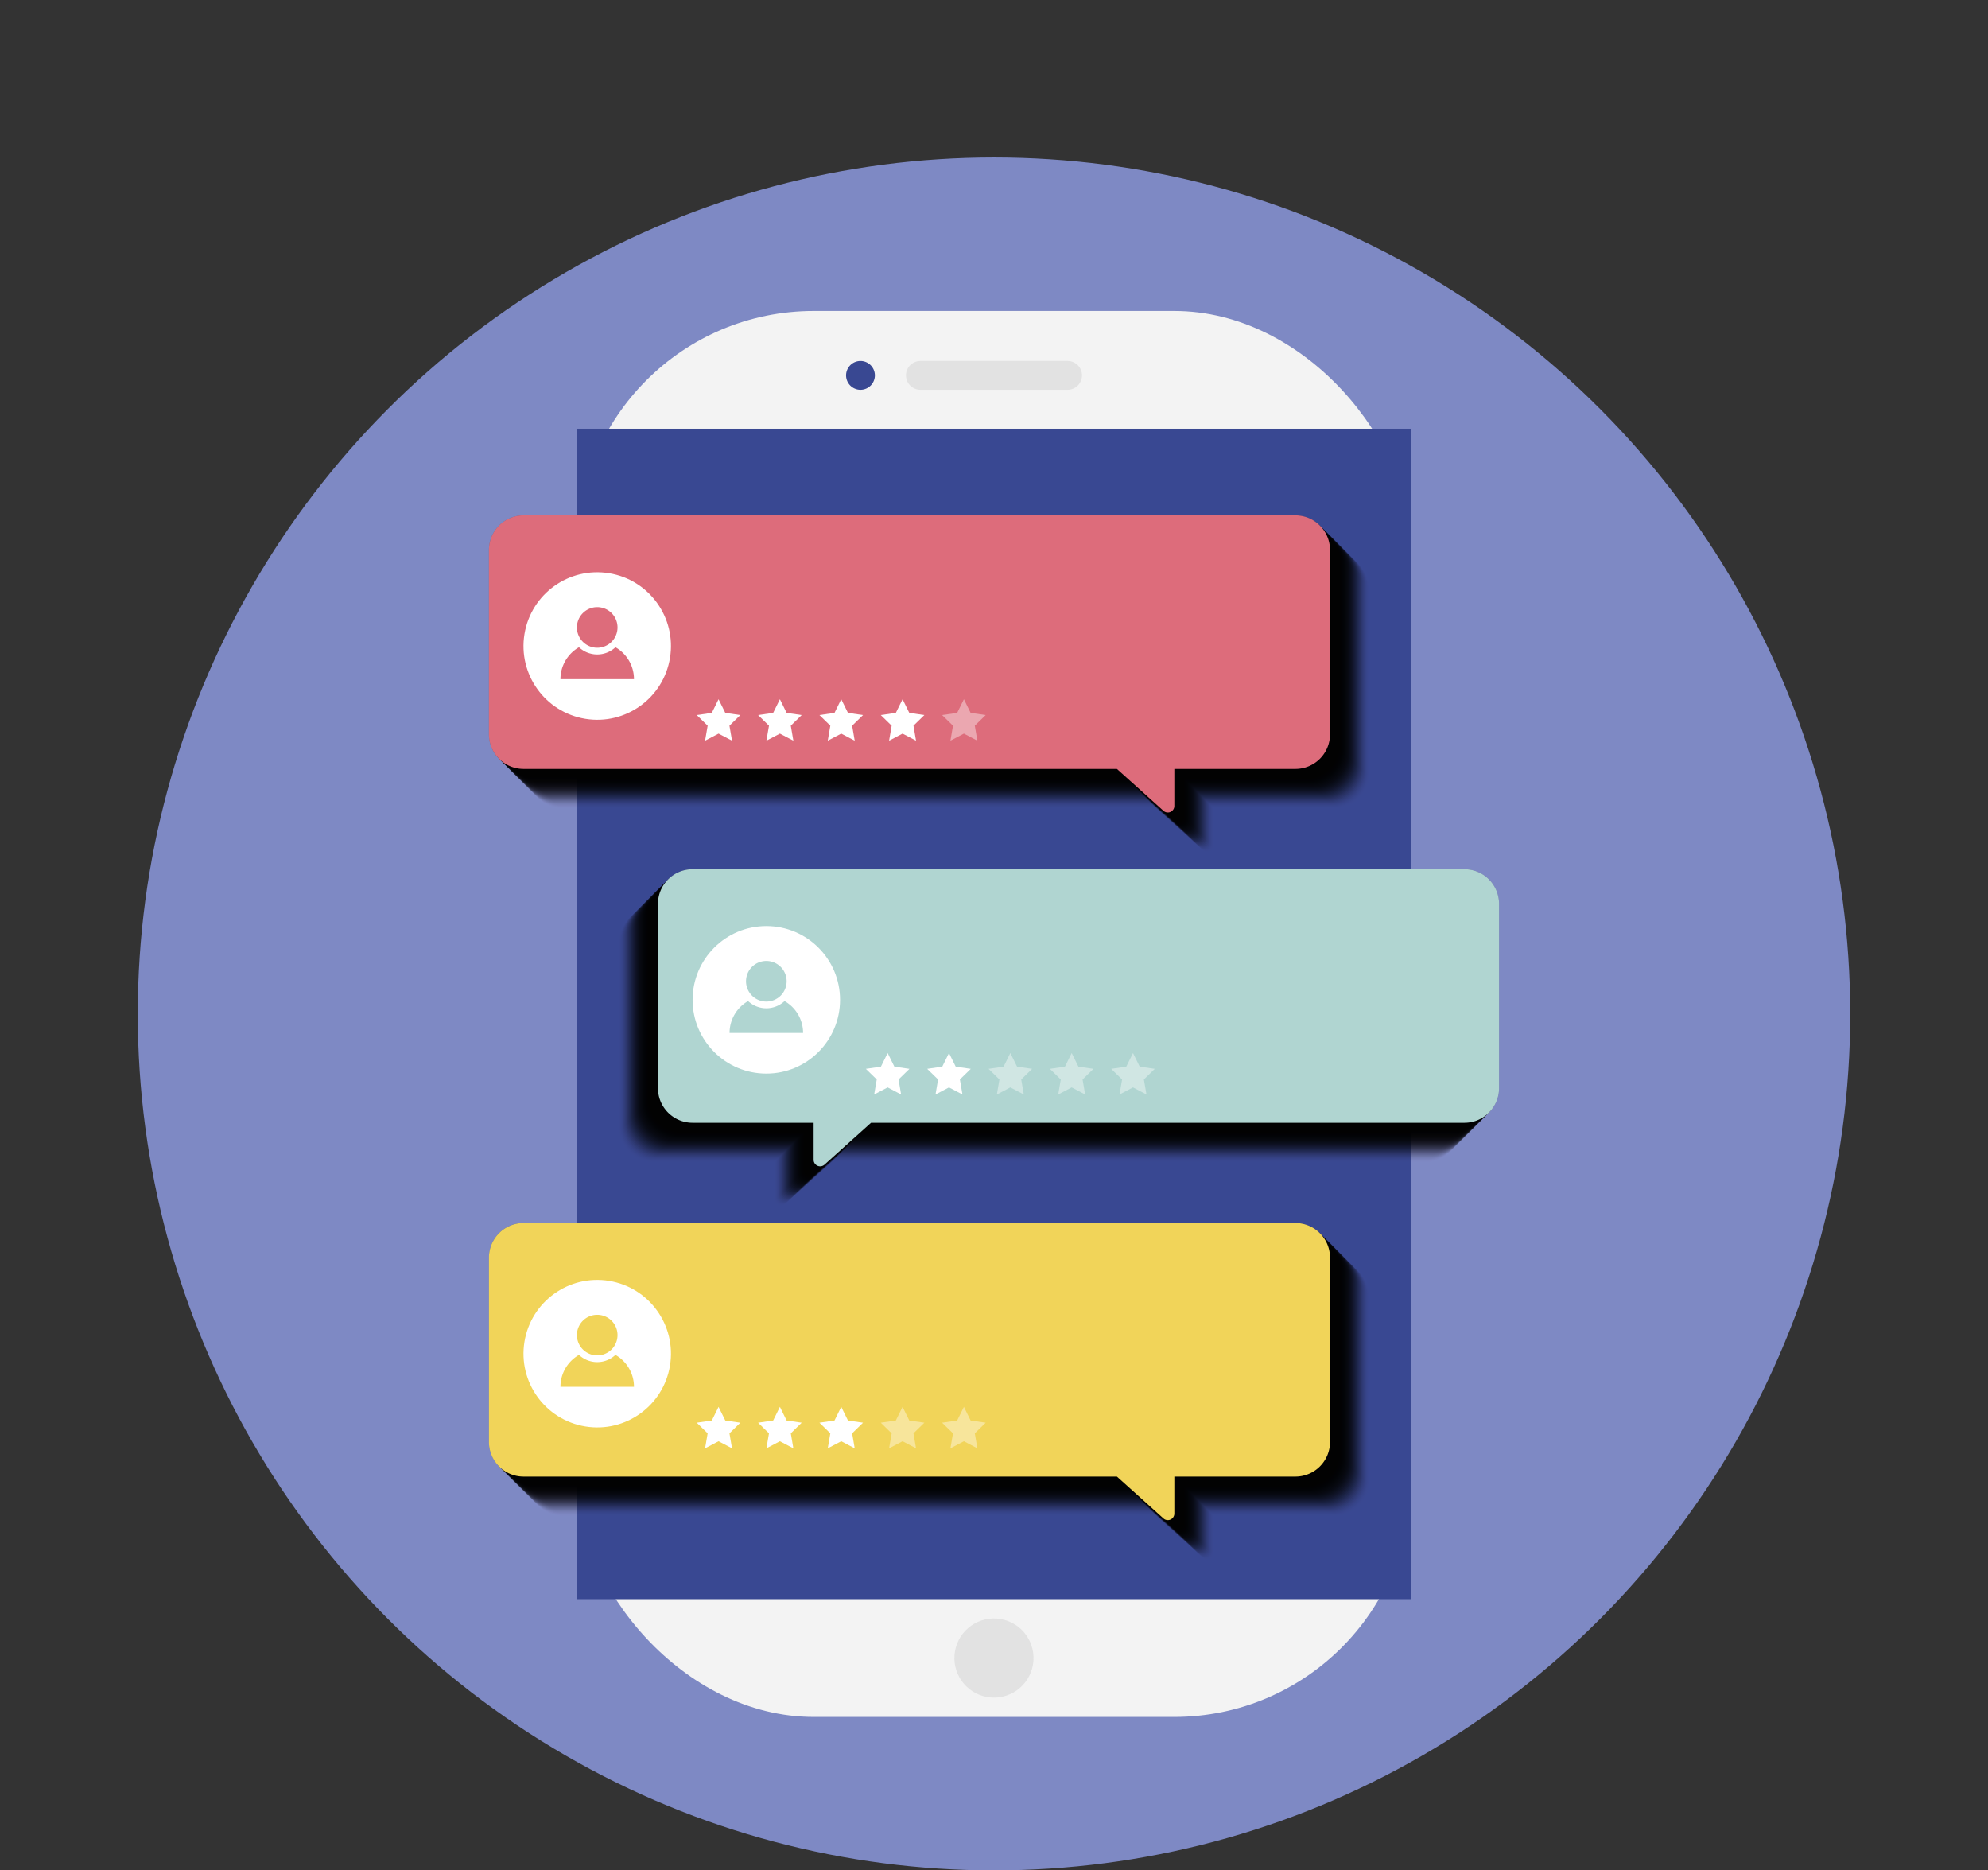 <svg xmlns="http://www.w3.org/2000/svg" xmlns:xlink="http://www.w3.org/1999/xlink" width="202" height="190" viewBox="0 0 202 190">
  <rect x="0" y="0" width="202" height="190" fill="#333333" stroke="none"/>
  <defs>
    <clipPath id="clip-path">
      <rect id="사각형_651" data-name="사각형 651" width="202" height="190" transform="translate(613 2152)" fill="none" stroke="#707070" stroke-width="1"/>
    </clipPath>
  </defs>
  <g id="마스크_그룹_30" data-name="마스크 그룹 30" transform="translate(-613 -2152)" clip-path="url(#clip-path)">
    <g id="그룹_614" data-name="그룹 614" transform="translate(14 98)">
      <circle id="타원_1" data-name="타원 1" cx="87" cy="87" r="87" transform="translate(613 2070)" fill="#7e89c4"/>
      <g id="그룹_223" data-name="그룹 223" transform="translate(81.249 1967.673)">
        <g id="그룹_201" data-name="그룹 201" transform="translate(576.384 117.915)">
          <g id="그룹_200" data-name="그룹 200" transform="translate(0 0)">
            <g id="그룹_199" data-name="그룹 199">
              <rect id="사각형_79" data-name="사각형 79" width="84.733" height="142.823" rx="24.053" fill="#f3f3f3"/>
              <rect id="사각형_80" data-name="사각형 80" width="84.733" height="118.899" transform="translate(0 11.962)" fill="#394892"/>
            </g>
          </g>
          <path id="패스_268" data-name="패스 268" d="M695.394,134.218H680.436a1.463,1.463,0,0,1-1.463-1.463h0a1.463,1.463,0,0,1,1.463-1.463h14.958a1.463,1.463,0,0,1,1.463,1.463h0A1.463,1.463,0,0,1,695.394,134.218Z" transform="translate(-645.548 -126.211)" fill="#e2e2e2"/>
          <path id="패스_269" data-name="패스 269" d="M662.947,132.756a1.463,1.463,0,1,1,1.463,1.463A1.463,1.463,0,0,1,662.947,132.756Z" transform="translate(-635.611 -126.211)" fill="#394892"/>
          <circle id="타원_2" data-name="타원 2" cx="4.021" cy="4.021" r="4.021" transform="matrix(0.171, -0.985, 0.985, 0.171, 37.715, 140.115)" fill="#e2e2e2"/>
        </g>
        <g id="그룹_208" data-name="그룹 208" transform="translate(567.431 138.682)">
          <g id="그룹_202" data-name="그룹 202" transform="translate(0 0)">
            <path id="패스_270" data-name="패스 270" d="M578.16,186.821V205.54a3.518,3.518,0,0,0,3.518,3.518h60.291l4.729,4.255a.663.663,0,0,0,1.107-.493v-3.762h12.3a3.517,3.517,0,0,0,3.517-3.517V186.82A3.517,3.517,0,0,0,660.1,183.3H581.678A3.518,3.518,0,0,0,578.16,186.821Z" transform="translate(-574.084 -179.227)" opacity="0"/>
            <path id="패스_271" data-name="패스 271" d="M577.949,186.611V205.33a3.518,3.518,0,0,0,3.518,3.518h60.292l4.729,4.255a.663.663,0,0,0,1.106-.493v-3.762h12.3a3.517,3.517,0,0,0,3.517-3.517V186.61a3.517,3.517,0,0,0-3.517-3.517H581.467A3.518,3.518,0,0,0,577.949,186.611Z" transform="translate(-573.953 -179.097)" opacity="0.005"/>
            <path id="패스_272" data-name="패스 272" d="M577.739,186.4v18.719a3.518,3.518,0,0,0,3.518,3.518h60.291l4.73,4.255a.663.663,0,0,0,1.106-.493v-3.762h12.3a3.517,3.517,0,0,0,3.517-3.517V186.4a3.517,3.517,0,0,0-3.517-3.517H581.257A3.518,3.518,0,0,0,577.739,186.4Z" transform="translate(-573.823 -178.966)" opacity="0.01"/>
            <path id="패스_273" data-name="패스 273" d="M577.528,186.19v18.719a3.518,3.518,0,0,0,3.518,3.518h60.291l4.729,4.255a.663.663,0,0,0,1.106-.493v-3.762h12.3a3.517,3.517,0,0,0,3.517-3.517V186.189a3.517,3.517,0,0,0-3.517-3.517H581.046A3.518,3.518,0,0,0,577.528,186.19Z" transform="translate(-573.692 -178.835)" opacity="0.015"/>
            <path id="패스_274" data-name="패스 274" d="M577.318,185.98V204.7a3.518,3.518,0,0,0,3.518,3.518h60.292l4.729,4.255a.663.663,0,0,0,1.106-.493v-3.762h12.3a3.516,3.516,0,0,0,3.516-3.517V185.979a3.516,3.516,0,0,0-3.516-3.517H580.836A3.518,3.518,0,0,0,577.318,185.98Z" transform="translate(-573.562 -178.705)" opacity="0.02"/>
            <path id="패스_275" data-name="패스 275" d="M577.108,185.769v18.719a3.518,3.518,0,0,0,3.518,3.518h60.292l4.73,4.255a.663.663,0,0,0,1.106-.493v-3.762h12.3a3.517,3.517,0,0,0,3.517-3.517V185.768a3.517,3.517,0,0,0-3.517-3.517H580.626A3.518,3.518,0,0,0,577.108,185.769Z" transform="translate(-573.431 -178.574)" opacity="0.025"/>
            <path id="패스_276" data-name="패스 276" d="M576.9,185.559v18.719a3.518,3.518,0,0,0,3.518,3.518h60.292l4.729,4.255a.663.663,0,0,0,1.106-.493V207.8h12.3a3.517,3.517,0,0,0,3.517-3.517V185.558a3.517,3.517,0,0,0-3.517-3.517H580.415A3.518,3.518,0,0,0,576.9,185.559Z" transform="translate(-573.301 -178.444)" opacity="0.031"/>
            <path id="패스_277" data-name="패스 277" d="M576.687,185.349v18.719a3.518,3.518,0,0,0,3.518,3.518H640.5l4.729,4.255a.663.663,0,0,0,1.106-.493v-3.762h12.3a3.517,3.517,0,0,0,3.517-3.517V185.348a3.517,3.517,0,0,0-3.517-3.517H580.2A3.518,3.518,0,0,0,576.687,185.349Z" transform="translate(-573.17 -178.314)" opacity="0.036"/>
            <path id="패스_278" data-name="패스 278" d="M576.477,185.138v18.719a3.518,3.518,0,0,0,3.518,3.518h60.292l4.729,4.255a.663.663,0,0,0,1.107-.493v-3.762h12.3a3.517,3.517,0,0,0,3.517-3.517V185.137a3.517,3.517,0,0,0-3.517-3.517H579.995A3.518,3.518,0,0,0,576.477,185.138Z" transform="translate(-573.04 -178.183)" opacity="0.041"/>
            <path id="패스_279" data-name="패스 279" d="M576.266,184.928v18.719a3.518,3.518,0,0,0,3.518,3.518h60.291l4.729,4.255a.663.663,0,0,0,1.106-.493v-3.762h12.3a3.517,3.517,0,0,0,3.517-3.517V184.927a3.517,3.517,0,0,0-3.517-3.517H579.784A3.518,3.518,0,0,0,576.266,184.928Z" transform="translate(-572.909 -178.053)" opacity="0.046"/>
            <path id="패스_280" data-name="패스 280" d="M576.056,184.717v18.719a3.518,3.518,0,0,0,3.518,3.518h60.291l4.73,4.255a.663.663,0,0,0,1.106-.493v-3.762H658a3.517,3.517,0,0,0,3.517-3.517V184.716A3.517,3.517,0,0,0,658,181.2H579.574A3.518,3.518,0,0,0,576.056,184.717Z" transform="translate(-572.779 -177.922)" opacity="0.051"/>
            <path id="패스_281" data-name="패스 281" d="M575.845,184.507v18.719a3.518,3.518,0,0,0,3.518,3.518h60.292L644.384,211a.663.663,0,0,0,1.106-.493v-3.762h12.3a3.517,3.517,0,0,0,3.517-3.517V184.506a3.517,3.517,0,0,0-3.517-3.517H579.363A3.518,3.518,0,0,0,575.845,184.507Z" transform="translate(-572.648 -177.792)" opacity="0.056"/>
            <path id="패스_282" data-name="패스 282" d="M575.635,184.3v18.719a3.518,3.518,0,0,0,3.518,3.518h60.292l4.729,4.255a.663.663,0,0,0,1.106-.493v-3.762h12.3a3.517,3.517,0,0,0,3.517-3.517V184.3a3.517,3.517,0,0,0-3.517-3.517H579.153A3.518,3.518,0,0,0,575.635,184.3Z" transform="translate(-572.518 -177.662)" opacity="0.061"/>
            <path id="패스_283" data-name="패스 283" d="M575.425,184.086V202.8a3.518,3.518,0,0,0,3.518,3.518h60.291l4.73,4.255a.663.663,0,0,0,1.106-.493v-3.762h12.3a3.517,3.517,0,0,0,3.517-3.517V184.085a3.517,3.517,0,0,0-3.517-3.517H578.943A3.518,3.518,0,0,0,575.425,184.086Z" transform="translate(-572.388 -177.531)" opacity="0.066"/>
            <path id="패스_284" data-name="패스 284" d="M575.214,183.876v18.719a3.518,3.518,0,0,0,3.518,3.518h60.292l4.729,4.255a.663.663,0,0,0,1.106-.493v-3.762h12.3a3.517,3.517,0,0,0,3.517-3.517V183.875a3.517,3.517,0,0,0-3.517-3.517H578.732A3.518,3.518,0,0,0,575.214,183.876Z" transform="translate(-572.257 -177.401)" opacity="0.071"/>
            <path id="패스_285" data-name="패스 285" d="M575,183.666v18.719a3.518,3.518,0,0,0,3.518,3.518h60.292l4.729,4.255a.663.663,0,0,0,1.106-.493V205.9h12.3a3.517,3.517,0,0,0,3.517-3.517V183.665a3.517,3.517,0,0,0-3.517-3.517H578.522A3.518,3.518,0,0,0,575,183.666Z" transform="translate(-572.127 -177.27)" opacity="0.076"/>
            <path id="패스_286" data-name="패스 286" d="M574.794,183.455v18.719a3.518,3.518,0,0,0,3.518,3.518H638.6l4.729,4.255a.663.663,0,0,0,1.107-.493v-3.762h12.3a3.517,3.517,0,0,0,3.517-3.517V183.454a3.517,3.517,0,0,0-3.517-3.517H578.312A3.518,3.518,0,0,0,574.794,183.455Z" transform="translate(-571.997 -177.14)" opacity="0.082"/>
            <path id="패스_287" data-name="패스 287" d="M574.583,183.245v18.719a3.518,3.518,0,0,0,3.518,3.518h60.292l4.729,4.255a.663.663,0,0,0,1.106-.493v-3.762h12.3a3.517,3.517,0,0,0,3.517-3.517V183.244a3.517,3.517,0,0,0-3.517-3.517H578.1A3.518,3.518,0,0,0,574.583,183.245Z" transform="translate(-571.866 -177.009)" opacity="0.087"/>
            <path id="패스_288" data-name="패스 288" d="M574.373,183.034v18.719a3.518,3.518,0,0,0,3.518,3.518h60.291l4.73,4.255a.663.663,0,0,0,1.106-.493v-3.762h12.3a3.517,3.517,0,0,0,3.517-3.517V183.033a3.517,3.517,0,0,0-3.517-3.517H577.891A3.518,3.518,0,0,0,574.373,183.034Z" transform="translate(-571.736 -176.879)" opacity="0.092"/>
            <path id="패스_289" data-name="패스 289" d="M574.163,182.824v18.719a3.518,3.518,0,0,0,3.518,3.518h60.291l4.729,4.255a.663.663,0,0,0,1.107-.493V205.06h12.3a3.517,3.517,0,0,0,3.517-3.517V182.823a3.517,3.517,0,0,0-3.517-3.517H577.681A3.518,3.518,0,0,0,574.163,182.824Z" transform="translate(-571.605 -176.748)" opacity="0.097"/>
            <path id="패스_290" data-name="패스 290" d="M573.952,182.614v18.719a3.518,3.518,0,0,0,3.518,3.518h60.292l4.729,4.255a.663.663,0,0,0,1.106-.493V204.85h12.3a3.517,3.517,0,0,0,3.517-3.517V182.613a3.517,3.517,0,0,0-3.517-3.517H577.47A3.518,3.518,0,0,0,573.952,182.614Z" transform="translate(-571.474 -176.618)" opacity="0.102"/>
            <path id="패스_291" data-name="패스 291" d="M573.742,182.4v18.719a3.518,3.518,0,0,0,3.518,3.518h60.291l4.73,4.255a.663.663,0,0,0,1.106-.493V204.64h12.3a3.517,3.517,0,0,0,3.517-3.517V182.4a3.517,3.517,0,0,0-3.517-3.517H577.26A3.518,3.518,0,0,0,573.742,182.4Z" transform="translate(-571.344 -176.487)" opacity="0.107"/>
            <path id="패스_292" data-name="패스 292" d="M573.531,182.193v18.719a3.518,3.518,0,0,0,3.518,3.518h60.291l4.729,4.255a.663.663,0,0,0,1.106-.493v-3.762h12.3a3.517,3.517,0,0,0,3.517-3.517V182.192a3.517,3.517,0,0,0-3.517-3.517H577.049A3.518,3.518,0,0,0,573.531,182.193Z" transform="translate(-571.213 -176.357)" opacity="0.112"/>
            <path id="패스_293" data-name="패스 293" d="M573.321,181.983V200.7a3.518,3.518,0,0,0,3.518,3.518H637.13l4.729,4.255a.663.663,0,0,0,1.106-.493v-3.762h12.3a3.517,3.517,0,0,0,3.517-3.517V181.982a3.517,3.517,0,0,0-3.517-3.517H576.839A3.518,3.518,0,0,0,573.321,181.983Z" transform="translate(-571.083 -176.227)" opacity="0.117"/>
            <path id="패스_294" data-name="패스 294" d="M573.111,181.772v18.719a3.518,3.518,0,0,0,3.518,3.518H636.92l4.729,4.255a.663.663,0,0,0,1.107-.493v-3.762h12.3a3.517,3.517,0,0,0,3.517-3.517V181.771a3.517,3.517,0,0,0-3.517-3.517H576.629A3.518,3.518,0,0,0,573.111,181.772Z" transform="translate(-570.953 -176.096)" opacity="0.122"/>
            <path id="패스_295" data-name="패스 295" d="M572.9,181.562v18.719a3.518,3.518,0,0,0,3.518,3.518H636.71l4.729,4.255a.663.663,0,0,0,1.106-.493V203.8h12.3a3.517,3.517,0,0,0,3.517-3.517V181.561a3.517,3.517,0,0,0-3.517-3.517H576.418A3.518,3.518,0,0,0,572.9,181.562Z" transform="translate(-570.822 -175.966)" opacity="0.127"/>
            <path id="패스_296" data-name="패스 296" d="M572.69,181.352v18.719a3.518,3.518,0,0,0,3.518,3.518H636.5l4.73,4.255a.663.663,0,0,0,1.106-.493v-3.762h12.3a3.517,3.517,0,0,0,3.517-3.517V181.351a3.517,3.517,0,0,0-3.517-3.517H576.208A3.518,3.518,0,0,0,572.69,181.352Z" transform="translate(-570.692 -175.836)" opacity="0.133"/>
            <path id="패스_297" data-name="패스 297" d="M572.48,181.141V199.86A3.518,3.518,0,0,0,576,203.377h60.292l4.729,4.255a.663.663,0,0,0,1.107-.493v-3.762h12.3a3.517,3.517,0,0,0,3.517-3.517V181.14a3.517,3.517,0,0,0-3.517-3.517H576A3.518,3.518,0,0,0,572.48,181.141Z" transform="translate(-570.562 -175.705)" opacity="0.138"/>
            <path id="패스_298" data-name="패스 298" d="M572.269,180.931V199.65a3.518,3.518,0,0,0,3.518,3.518h60.292l4.729,4.255a.663.663,0,0,0,1.106-.493v-3.762h12.3a3.517,3.517,0,0,0,3.517-3.517V180.93a3.517,3.517,0,0,0-3.517-3.517H575.787A3.518,3.518,0,0,0,572.269,180.931Z" transform="translate(-570.431 -175.575)" opacity="0.143"/>
            <path id="패스_299" data-name="패스 299" d="M572.059,180.72v18.719a3.518,3.518,0,0,0,3.518,3.518h60.291l4.73,4.255a.663.663,0,0,0,1.106-.493v-3.762H654a3.517,3.517,0,0,0,3.517-3.517V180.719A3.517,3.517,0,0,0,654,177.2H575.577A3.518,3.518,0,0,0,572.059,180.72Z" transform="translate(-570.301 -175.444)" opacity="0.148"/>
            <path id="패스_300" data-name="패스 300" d="M571.848,180.51v18.719a3.518,3.518,0,0,0,3.518,3.518h60.292L640.387,207a.663.663,0,0,0,1.106-.493v-3.762h12.3a3.517,3.517,0,0,0,3.517-3.517V180.509a3.517,3.517,0,0,0-3.517-3.517H575.366A3.518,3.518,0,0,0,571.848,180.51Z" transform="translate(-570.17 -175.313)" opacity="0.153"/>
            <path id="패스_301" data-name="패스 301" d="M571.638,180.3v18.719a3.518,3.518,0,0,0,3.518,3.518h60.292l4.729,4.255a.663.663,0,0,0,1.106-.493v-3.762h12.3a3.517,3.517,0,0,0,3.517-3.517V180.3a3.517,3.517,0,0,0-3.517-3.517H575.156A3.518,3.518,0,0,0,571.638,180.3Z" transform="translate(-570.04 -175.183)" opacity="0.158"/>
            <path id="패스_302" data-name="패스 302" d="M571.428,180.089v18.719a3.518,3.518,0,0,0,3.518,3.518h60.291l4.729,4.255a.663.663,0,0,0,1.107-.493v-3.762h12.3a3.517,3.517,0,0,0,3.517-3.517V180.088a3.517,3.517,0,0,0-3.517-3.517H574.946A3.518,3.518,0,0,0,571.428,180.089Z" transform="translate(-569.909 -175.052)" opacity="0.163"/>
            <path id="패스_303" data-name="패스 303" d="M571.217,179.879V198.6a3.518,3.518,0,0,0,3.518,3.518h60.292l4.729,4.255a.663.663,0,0,0,1.106-.493v-3.762h12.3a3.517,3.517,0,0,0,3.517-3.517V179.878a3.517,3.517,0,0,0-3.517-3.517H574.735A3.518,3.518,0,0,0,571.217,179.879Z" transform="translate(-569.779 -174.922)" opacity="0.168"/>
            <path id="패스_304" data-name="패스 304" d="M571.007,179.669v18.719a3.518,3.518,0,0,0,3.518,3.518h60.291l4.73,4.255a.663.663,0,0,0,1.106-.493v-3.762h12.3a3.517,3.517,0,0,0,3.517-3.517V179.668a3.517,3.517,0,0,0-3.517-3.517H574.525A3.517,3.517,0,0,0,571.007,179.669Z" transform="translate(-569.648 -174.792)" opacity="0.173"/>
            <path id="패스_305" data-name="패스 305" d="M570.8,179.458v18.719a3.518,3.518,0,0,0,3.518,3.518h60.291l4.729,4.255a.663.663,0,0,0,1.107-.493v-3.762h12.3a3.517,3.517,0,0,0,3.517-3.517V179.457a3.517,3.517,0,0,0-3.517-3.517H574.315A3.518,3.518,0,0,0,570.8,179.458Z" transform="translate(-569.518 -174.661)" opacity="0.178"/>
            <path id="패스_306" data-name="패스 306" d="M570.586,179.248v18.719a3.518,3.518,0,0,0,3.518,3.518H634.4l4.729,4.255a.663.663,0,0,0,1.106-.493v-3.762h12.3a3.517,3.517,0,0,0,3.517-3.517V179.247a3.517,3.517,0,0,0-3.517-3.517H574.1A3.518,3.518,0,0,0,570.586,179.248Z" transform="translate(-569.387 -174.531)" opacity="0.184"/>
            <path id="패스_307" data-name="패스 307" d="M570.376,179.037v18.719a3.518,3.518,0,0,0,3.518,3.518h60.292l4.73,4.255a.663.663,0,0,0,1.106-.493v-3.762h12.3a3.517,3.517,0,0,0,3.517-3.517V179.036a3.517,3.517,0,0,0-3.517-3.517H573.894A3.518,3.518,0,0,0,570.376,179.037Z" transform="translate(-569.257 -174.4)" opacity="0.189"/>
            <path id="패스_308" data-name="패스 308" d="M570.165,178.827v18.719a3.518,3.518,0,0,0,3.518,3.518h60.291l4.729,4.255a.663.663,0,0,0,1.106-.493v-3.762h12.3a3.517,3.517,0,0,0,3.516-3.517V178.826a3.517,3.517,0,0,0-3.516-3.517H573.683A3.518,3.518,0,0,0,570.165,178.827Z" transform="translate(-569.126 -174.27)" opacity="0.194"/>
            <path id="패스_309" data-name="패스 309" d="M569.955,178.617v18.719a3.518,3.518,0,0,0,3.518,3.518h60.292l4.729,4.255a.663.663,0,0,0,1.106-.493v-3.762h12.3a3.517,3.517,0,0,0,3.517-3.517V178.616A3.517,3.517,0,0,0,651.9,175.1H573.473A3.518,3.518,0,0,0,569.955,178.617Z" transform="translate(-568.996 -174.14)" opacity="0.199"/>
            <path id="패스_310" data-name="패스 310" d="M569.745,178.406v18.719a3.518,3.518,0,0,0,3.518,3.518h60.292l4.729,4.255a.663.663,0,0,0,1.107-.493v-3.762h12.3a3.517,3.517,0,0,0,3.517-3.517V178.4a3.517,3.517,0,0,0-3.517-3.517H573.263A3.518,3.518,0,0,0,569.745,178.406Z" transform="translate(-568.866 -174.009)" opacity="0.204"/>
            <path id="패스_311" data-name="패스 311" d="M569.534,178.2v18.719a3.518,3.518,0,0,0,3.518,3.518h60.291l4.729,4.255a.663.663,0,0,0,1.106-.493v-3.762h12.3a3.517,3.517,0,0,0,3.517-3.517V178.195a3.517,3.517,0,0,0-3.517-3.517H573.052A3.518,3.518,0,0,0,569.534,178.2Z" transform="translate(-568.735 -173.879)" opacity="0.209"/>
            <path id="패스_312" data-name="패스 312" d="M569.324,177.986V196.7a3.518,3.518,0,0,0,3.518,3.518h60.291l4.73,4.255a.663.663,0,0,0,1.106-.493v-3.762h12.3a3.517,3.517,0,0,0,3.517-3.517V177.985a3.517,3.517,0,0,0-3.517-3.517H572.842A3.518,3.518,0,0,0,569.324,177.986Z" transform="translate(-568.605 -173.748)" opacity="0.214"/>
            <path id="패스_313" data-name="패스 313" d="M569.114,177.775v18.719a3.517,3.517,0,0,0,3.518,3.518h60.292l4.729,4.255a.663.663,0,0,0,1.107-.493v-3.762h12.3a3.517,3.517,0,0,0,3.517-3.517V177.774a3.517,3.517,0,0,0-3.517-3.517H572.632A3.518,3.518,0,0,0,569.114,177.775Z" transform="translate(-568.475 -173.618)" opacity="0.219"/>
            <path id="패스_314" data-name="패스 314" d="M568.9,177.565v18.719a3.518,3.518,0,0,0,3.518,3.518h60.292l4.729,4.255a.663.663,0,0,0,1.106-.493V199.8h12.3a3.517,3.517,0,0,0,3.517-3.517V177.564a3.517,3.517,0,0,0-3.517-3.517H572.421A3.518,3.518,0,0,0,568.9,177.565Z" transform="translate(-568.344 -173.487)" opacity="0.224"/>
            <path id="패스_315" data-name="패스 315" d="M568.693,177.354v18.719a3.518,3.518,0,0,0,3.518,3.518H632.5l4.73,4.255a.663.663,0,0,0,1.106-.493v-3.762h12.3a3.517,3.517,0,0,0,3.517-3.517V177.353a3.517,3.517,0,0,0-3.517-3.517H572.211A3.518,3.518,0,0,0,568.693,177.354Z" transform="translate(-568.213 -173.357)" opacity="0.229"/>
            <path id="패스_316" data-name="패스 316" d="M568.482,177.144v18.719A3.518,3.518,0,0,0,572,199.38h60.291l4.729,4.255a.663.663,0,0,0,1.106-.493V199.38h12.3a3.517,3.517,0,0,0,3.517-3.517V177.143a3.517,3.517,0,0,0-3.517-3.517H572A3.518,3.518,0,0,0,568.482,177.144Z" transform="translate(-568.083 -173.226)" opacity="0.235"/>
            <path id="패스_317" data-name="패스 317" d="M568.272,176.934v18.719a3.518,3.518,0,0,0,3.518,3.518h60.292l4.729,4.255a.663.663,0,0,0,1.106-.493V199.17h12.3a3.517,3.517,0,0,0,3.517-3.517V176.933a3.517,3.517,0,0,0-3.517-3.517H571.79A3.518,3.518,0,0,0,568.272,176.934Z" transform="translate(-567.952 -173.096)" opacity="0.24"/>
            <path id="패스_318" data-name="패스 318" d="M568.062,176.723v18.719a3.518,3.518,0,0,0,3.518,3.518h60.291l4.729,4.255a.663.663,0,0,0,1.107-.493V198.96H650a3.517,3.517,0,0,0,3.517-3.517V176.722A3.517,3.517,0,0,0,650,173.2H571.58A3.518,3.518,0,0,0,568.062,176.723Z" transform="translate(-567.822 -172.965)" opacity="0.245"/>
            <path id="패스_319" data-name="패스 319" d="M567.851,176.513v18.719a3.518,3.518,0,0,0,3.518,3.518h60.291L636.39,203a.663.663,0,0,0,1.106-.493v-3.762h12.3a3.517,3.517,0,0,0,3.517-3.517V176.512a3.517,3.517,0,0,0-3.517-3.517H571.369A3.518,3.518,0,0,0,567.851,176.513Z" transform="translate(-567.691 -172.835)" opacity="0.25"/>
            <path id="패스_320" data-name="패스 320" d="M567.641,176.3v18.719a3.518,3.518,0,0,0,3.518,3.518H631.45l4.73,4.255a.663.663,0,0,0,1.106-.493v-3.762h12.3a3.517,3.517,0,0,0,3.517-3.517V176.3a3.517,3.517,0,0,0-3.517-3.517H571.159A3.517,3.517,0,0,0,567.641,176.3Z" transform="translate(-567.561 -172.705)" opacity="0.255"/>
            <path id="패스_321" data-name="패스 321" d="M567.431,176.092v18.719a3.518,3.518,0,0,0,3.518,3.518H631.24l4.729,4.255a.663.663,0,0,0,1.107-.493v-3.762h12.3a3.517,3.517,0,0,0,3.517-3.517V176.091a3.517,3.517,0,0,0-3.517-3.517H570.949A3.518,3.518,0,0,0,567.431,176.092Z" transform="translate(-567.431 -172.574)" opacity="0.26"/>
          </g>
          <g id="그룹_207" data-name="그룹 207" transform="translate(0 0)">
            <path id="패스_322" data-name="패스 322" d="M567.431,176.092v18.719a3.518,3.518,0,0,0,3.518,3.518H631.24l4.729,4.255a.663.663,0,0,0,1.107-.493v-3.762h12.3a3.517,3.517,0,0,0,3.517-3.517V176.091a3.517,3.517,0,0,0-3.517-3.517H570.949A3.518,3.518,0,0,0,567.431,176.092Z" transform="translate(-567.431 -172.574)" fill="#dd6c7b"/>
            <g id="그룹_204" data-name="그룹 204" transform="translate(21.118 18.674)">
              <g id="그룹_203" data-name="그룹 203">
                <path id="패스_323" data-name="패스 323" d="M625.23,221.725l.684,1.387,1.53.222-1.107,1.079.261,1.524-1.369-.719-1.369.719.261-1.524-1.107-1.079,1.53-.222Z" transform="translate(-623.016 -221.725)" fill="#fff"/>
                <path id="패스_324" data-name="패스 324" d="M641.635,221.725l.684,1.387,1.53.222-1.107,1.079.261,1.524-1.369-.719-1.369.719.261-1.524-1.107-1.079,1.53-.222Z" transform="translate(-633.188 -221.725)" fill="#fff"/>
                <path id="패스_325" data-name="패스 325" d="M658.04,221.725l.684,1.387,1.53.222-1.107,1.079.261,1.524-1.369-.719-1.369.719.261-1.524-1.107-1.079,1.53-.222Z" transform="translate(-643.36 -221.725)" fill="#fff"/>
                <path id="패스_326" data-name="패스 326" d="M674.444,221.725l.684,1.387,1.53.222-1.107,1.079.261,1.524-1.369-.719-1.369.719.261-1.524-1.107-1.079,1.53-.222Z" transform="translate(-653.532 -221.725)" fill="#fff"/>
                <path id="패스_327" data-name="패스 327" d="M690.849,221.725l.684,1.387,1.53.222-1.107,1.079.261,1.524-1.369-.719-1.369.719.261-1.524-1.107-1.079,1.53-.222Z" transform="translate(-663.705 -221.725)" fill="#fff" opacity="0.4"/>
              </g>
            </g>
            <g id="그룹_206" data-name="그룹 206" transform="translate(2.402 4.669)">
              <circle id="타원_3" data-name="타원 3" cx="7.492" cy="7.492" r="7.492" transform="translate(0 14.788) rotate(-80.725)" fill="#fff"/>
              <g id="그룹_205" data-name="그룹 205" transform="translate(4.866 4.65)">
                <path id="패스_328" data-name="패스 328" d="M592.15,207.833a2.71,2.71,0,0,1-3.706,0,3.731,3.731,0,0,0-1.883,3.24h7.471A3.731,3.731,0,0,0,592.15,207.833Z" transform="translate(-586.562 -203.757)" fill="#dd6c7b"/>
                <path id="패스_329" data-name="패스 329" d="M593.025,201.231a2.063,2.063,0,1,0-2.063-2.063A2.066,2.066,0,0,0,593.025,201.231Z" transform="translate(-589.29 -197.104)" fill="#dd6c7b"/>
              </g>
            </g>
          </g>
        </g>
        <g id="그룹_215" data-name="그룹 215" transform="translate(580.537 174.624)">
          <g id="그룹_209" data-name="그룹 209" transform="translate(0)">
            <path id="패스_330" data-name="패스 330" d="M687.384,281.426v18.719a3.518,3.518,0,0,1-3.518,3.518H623.574l-4.729,4.255a.663.663,0,0,1-1.106-.493v-3.762h-12.3a3.517,3.517,0,0,1-3.517-3.517V281.425a3.517,3.517,0,0,1,3.517-3.517h78.423A3.518,3.518,0,0,1,687.384,281.426Z" transform="translate(-601.926 -273.832)" opacity="0"/>
            <path id="패스_331" data-name="패스 331" d="M687.594,281.215v18.719a3.518,3.518,0,0,1-3.518,3.518H623.784l-4.729,4.255a.663.663,0,0,1-1.106-.493v-3.762h-12.3a3.517,3.517,0,0,1-3.517-3.517V281.214a3.517,3.517,0,0,1,3.517-3.517h78.424A3.518,3.518,0,0,1,687.594,281.215Z" transform="translate(-602.056 -273.701)" opacity="0.005"/>
            <path id="패스_332" data-name="패스 332" d="M687.8,281v18.719a3.518,3.518,0,0,1-3.518,3.518H623.994l-4.73,4.255a.663.663,0,0,1-1.106-.493v-3.762h-12.3a3.517,3.517,0,0,1-3.517-3.517V281a3.517,3.517,0,0,1,3.517-3.517h78.423A3.518,3.518,0,0,1,687.8,281Z" transform="translate(-602.186 -273.571)" opacity="0.01"/>
            <path id="패스_333" data-name="패스 333" d="M688.015,280.795v18.719a3.518,3.518,0,0,1-3.518,3.518H624.205l-4.729,4.255a.663.663,0,0,1-1.106-.493v-3.762h-12.3a3.517,3.517,0,0,1-3.517-3.517V280.794a3.517,3.517,0,0,1,3.517-3.517H684.5A3.518,3.518,0,0,1,688.015,280.795Z" transform="translate(-602.317 -273.441)" opacity="0.015"/>
            <path id="패스_334" data-name="패스 334" d="M688.225,280.584V299.3a3.518,3.518,0,0,1-3.518,3.518H624.415l-4.729,4.255a.663.663,0,0,1-1.106-.493V302.82h-12.3a3.517,3.517,0,0,1-3.517-3.517V280.583a3.517,3.517,0,0,1,3.517-3.517h78.423A3.518,3.518,0,0,1,688.225,280.584Z" transform="translate(-602.448 -273.31)" opacity="0.02"/>
            <path id="패스_335" data-name="패스 335" d="M688.435,280.374v18.719a3.518,3.518,0,0,1-3.518,3.518H624.625l-4.729,4.255a.663.663,0,0,1-1.107-.493V302.61h-12.3a3.517,3.517,0,0,1-3.517-3.517V280.373a3.517,3.517,0,0,1,3.517-3.517h78.423A3.518,3.518,0,0,1,688.435,280.374Z" transform="translate(-602.578 -273.179)" opacity="0.025"/>
            <path id="패스_336" data-name="패스 336" d="M688.646,280.163v18.719a3.518,3.518,0,0,1-3.518,3.518H624.836l-4.729,4.255a.663.663,0,0,1-1.106-.493V302.4H606.7a3.517,3.517,0,0,1-3.517-3.517V280.162a3.517,3.517,0,0,1,3.517-3.517h78.423A3.518,3.518,0,0,1,688.646,280.163Z" transform="translate(-602.708 -273.049)" opacity="0.031"/>
            <path id="패스_337" data-name="패스 337" d="M688.856,279.953v18.719a3.518,3.518,0,0,1-3.518,3.518H625.046l-4.73,4.255a.663.663,0,0,1-1.106-.493v-3.762h-12.3a3.517,3.517,0,0,1-3.517-3.517V279.952a3.517,3.517,0,0,1,3.517-3.517h78.423A3.518,3.518,0,0,1,688.856,279.953Z" transform="translate(-602.839 -272.918)" opacity="0.036"/>
            <path id="패스_338" data-name="패스 338" d="M689.067,279.743v18.719a3.518,3.518,0,0,1-3.518,3.518H625.257l-4.729,4.255a.663.663,0,0,1-1.106-.493v-3.762h-12.3a3.517,3.517,0,0,1-3.516-3.517V279.742a3.517,3.517,0,0,1,3.516-3.517h78.423A3.518,3.518,0,0,1,689.067,279.743Z" transform="translate(-602.97 -272.788)" opacity="0.041"/>
            <path id="패스_339" data-name="패스 339" d="M689.277,279.532v18.719a3.518,3.518,0,0,1-3.518,3.518H625.467l-4.729,4.255a.663.663,0,0,1-1.106-.493v-3.762h-12.3a3.517,3.517,0,0,1-3.517-3.517V279.531a3.517,3.517,0,0,1,3.517-3.517h78.423A3.518,3.518,0,0,1,689.277,279.532Z" transform="translate(-603.1 -272.657)" opacity="0.046"/>
            <path id="패스_340" data-name="패스 340" d="M689.487,279.322v18.719a3.518,3.518,0,0,1-3.518,3.518H625.677l-4.73,4.255a.663.663,0,0,1-1.106-.493v-3.762h-12.3a3.517,3.517,0,0,1-3.517-3.517V279.321a3.517,3.517,0,0,1,3.517-3.517h78.423A3.518,3.518,0,0,1,689.487,279.322Z" transform="translate(-603.23 -272.527)" opacity="0.051"/>
            <path id="패스_341" data-name="패스 341" d="M689.7,279.112v18.719a3.518,3.518,0,0,1-3.518,3.518H625.888l-4.729,4.255a.663.663,0,0,1-1.106-.493v-3.762h-12.3a3.517,3.517,0,0,1-3.517-3.517V279.111a3.517,3.517,0,0,1,3.517-3.517H686.18A3.518,3.518,0,0,1,689.7,279.112Z" transform="translate(-603.361 -272.397)" opacity="0.056"/>
            <path id="패스_342" data-name="패스 342" d="M689.908,278.9V297.62a3.518,3.518,0,0,1-3.518,3.518H626.1l-4.729,4.255a.663.663,0,0,1-1.106-.493v-3.762h-12.3a3.517,3.517,0,0,1-3.517-3.517V278.9a3.517,3.517,0,0,1,3.517-3.517H686.39A3.518,3.518,0,0,1,689.908,278.9Z" transform="translate(-603.491 -272.266)" opacity="0.061"/>
            <path id="패스_343" data-name="패스 343" d="M690.118,278.691V297.41a3.518,3.518,0,0,1-3.518,3.518H626.308l-4.729,4.255a.663.663,0,0,1-1.107-.493v-3.762h-12.3a3.517,3.517,0,0,1-3.517-3.517V278.69a3.517,3.517,0,0,1,3.517-3.517H686.6A3.518,3.518,0,0,1,690.118,278.691Z" transform="translate(-603.621 -272.136)" opacity="0.066"/>
            <path id="패스_344" data-name="패스 344" d="M690.329,278.48V297.2a3.518,3.518,0,0,1-3.518,3.518H626.519l-4.729,4.255a.663.663,0,0,1-1.106-.493v-3.762h-12.3a3.517,3.517,0,0,1-3.517-3.517V278.479a3.517,3.517,0,0,1,3.517-3.517H686.81A3.518,3.518,0,0,1,690.329,278.48Z" transform="translate(-603.752 -272.005)" opacity="0.071"/>
            <path id="패스_345" data-name="패스 345" d="M690.539,278.27v18.719a3.518,3.518,0,0,1-3.518,3.518H626.729L622,304.762a.663.663,0,0,1-1.106-.493v-3.762H608.6a3.517,3.517,0,0,1-3.517-3.517V278.269a3.517,3.517,0,0,1,3.517-3.517h78.423A3.518,3.518,0,0,1,690.539,278.27Z" transform="translate(-603.882 -271.875)" opacity="0.076"/>
            <path id="패스_346" data-name="패스 346" d="M690.75,278.06v18.719a3.518,3.518,0,0,1-3.518,3.518H626.94l-4.729,4.255a.663.663,0,0,1-1.106-.493V300.3h-12.3a3.517,3.517,0,0,1-3.517-3.517V278.059a3.516,3.516,0,0,1,3.517-3.517h78.423A3.518,3.518,0,0,1,690.75,278.06Z" transform="translate(-604.013 -271.745)" opacity="0.082"/>
            <path id="패스_347" data-name="패스 347" d="M690.96,277.849v18.719a3.518,3.518,0,0,1-3.518,3.518H627.15l-4.729,4.255a.663.663,0,0,1-1.106-.493v-3.762h-12.3a3.517,3.517,0,0,1-3.517-3.517V277.848a3.517,3.517,0,0,1,3.517-3.517h78.423A3.518,3.518,0,0,1,690.96,277.849Z" transform="translate(-604.143 -271.614)" opacity="0.087"/>
            <path id="패스_348" data-name="패스 348" d="M691.17,277.639v18.719a3.518,3.518,0,0,1-3.518,3.518H627.36l-4.73,4.255a.663.663,0,0,1-1.106-.493v-3.762h-12.3a3.517,3.517,0,0,1-3.517-3.517V277.638a3.517,3.517,0,0,1,3.517-3.517h78.423A3.518,3.518,0,0,1,691.17,277.639Z" transform="translate(-604.273 -271.484)" opacity="0.092"/>
            <path id="패스_349" data-name="패스 349" d="M691.381,277.429v18.719a3.518,3.518,0,0,1-3.518,3.518H627.571l-4.729,4.255a.663.663,0,0,1-1.106-.493v-3.762h-12.3a3.517,3.517,0,0,1-3.517-3.517V277.428a3.517,3.517,0,0,1,3.517-3.517h78.423A3.518,3.518,0,0,1,691.381,277.429Z" transform="translate(-604.404 -271.353)" opacity="0.097"/>
            <path id="패스_350" data-name="패스 350" d="M691.591,277.218v18.719a3.518,3.518,0,0,1-3.518,3.518H627.781l-4.729,4.255a.663.663,0,0,1-1.106-.493v-3.762h-12.3a3.517,3.517,0,0,1-3.517-3.517V277.217a3.517,3.517,0,0,1,3.517-3.517h78.423A3.518,3.518,0,0,1,691.591,277.218Z" transform="translate(-604.535 -271.223)" opacity="0.102"/>
            <path id="패스_351" data-name="패스 351" d="M691.8,277.008v18.719a3.518,3.518,0,0,1-3.518,3.518H627.991l-4.729,4.255a.663.663,0,0,1-1.107-.493v-3.762h-12.3a3.517,3.517,0,0,1-3.517-3.517V277.007a3.517,3.517,0,0,1,3.517-3.517h78.423A3.518,3.518,0,0,1,691.8,277.008Z" transform="translate(-604.665 -271.092)" opacity="0.107"/>
            <path id="패스_352" data-name="패스 352" d="M692.012,276.8v18.719a3.518,3.518,0,0,1-3.518,3.518H628.2l-4.729,4.255a.663.663,0,0,1-1.106-.493v-3.762h-12.3a3.517,3.517,0,0,1-3.517-3.517V276.8a3.517,3.517,0,0,1,3.517-3.517h78.423A3.518,3.518,0,0,1,692.012,276.8Z" transform="translate(-604.796 -270.962)" opacity="0.112"/>
            <path id="패스_353" data-name="패스 353" d="M692.222,276.587v18.719a3.518,3.518,0,0,1-3.518,3.518H628.412l-4.73,4.255a.663.663,0,0,1-1.106-.493v-3.762h-12.3a3.517,3.517,0,0,1-3.517-3.517V276.586a3.517,3.517,0,0,1,3.517-3.517H688.7A3.518,3.518,0,0,1,692.222,276.587Z" transform="translate(-604.926 -270.831)" opacity="0.117"/>
            <path id="패스_354" data-name="패스 354" d="M692.432,276.377V295.1a3.518,3.518,0,0,1-3.518,3.518H628.623l-4.729,4.255a.663.663,0,0,1-1.106-.493v-3.762h-12.3a3.517,3.517,0,0,1-3.517-3.517V276.376a3.517,3.517,0,0,1,3.517-3.517h78.423A3.518,3.518,0,0,1,692.432,276.377Z" transform="translate(-605.057 -270.701)" opacity="0.122"/>
            <path id="패스_355" data-name="패스 355" d="M692.643,276.166v18.719a3.518,3.518,0,0,1-3.518,3.518H628.833l-4.729,4.255a.663.663,0,0,1-1.106-.493V298.4H610.7a3.517,3.517,0,0,1-3.517-3.517V276.165a3.517,3.517,0,0,1,3.517-3.517h78.423A3.518,3.518,0,0,1,692.643,276.166Z" transform="translate(-605.187 -270.57)" opacity="0.127"/>
            <path id="패스_356" data-name="패스 356" d="M692.853,275.956v18.719a3.517,3.517,0,0,1-3.518,3.518H629.044l-4.73,4.255a.663.663,0,0,1-1.106-.493v-3.762h-12.3a3.517,3.517,0,0,1-3.517-3.517V275.955a3.517,3.517,0,0,1,3.517-3.517h78.423A3.518,3.518,0,0,1,692.853,275.956Z" transform="translate(-605.317 -270.44)" opacity="0.133"/>
            <path id="패스_357" data-name="패스 357" d="M693.064,275.746v18.719a3.518,3.518,0,0,1-3.518,3.518H629.254l-4.729,4.255a.663.663,0,0,1-1.106-.493v-3.762h-12.3a3.517,3.517,0,0,1-3.516-3.517V275.745a3.517,3.517,0,0,1,3.516-3.517h78.423A3.518,3.518,0,0,1,693.064,275.746Z" transform="translate(-605.448 -270.31)" opacity="0.138"/>
            <path id="패스_358" data-name="패스 358" d="M693.274,275.535v18.719a3.518,3.518,0,0,1-3.518,3.518H629.464l-4.729,4.255a.663.663,0,0,1-1.106-.493v-3.762h-12.3a3.517,3.517,0,0,1-3.517-3.517V275.534a3.517,3.517,0,0,1,3.517-3.517h78.423A3.518,3.518,0,0,1,693.274,275.535Z" transform="translate(-605.578 -270.179)" opacity="0.143"/>
            <path id="패스_359" data-name="패스 359" d="M693.484,275.325v18.719a3.517,3.517,0,0,1-3.518,3.518H629.674l-4.729,4.255a.663.663,0,0,1-1.107-.493v-3.762h-12.3a3.517,3.517,0,0,1-3.517-3.517V275.324a3.517,3.517,0,0,1,3.517-3.517h78.423A3.517,3.517,0,0,1,693.484,275.325Z" transform="translate(-605.708 -270.049)" opacity="0.148"/>
            <path id="패스_360" data-name="패스 360" d="M693.695,275.114v18.719a3.518,3.518,0,0,1-3.518,3.518H629.885l-4.729,4.255a.663.663,0,0,1-1.106-.493v-3.762h-12.3a3.517,3.517,0,0,1-3.517-3.517V275.113a3.517,3.517,0,0,1,3.517-3.517h78.423A3.518,3.518,0,0,1,693.695,275.114Z" transform="translate(-605.839 -269.918)" opacity="0.153"/>
            <path id="패스_361" data-name="패스 361" d="M693.9,274.9v18.719a3.518,3.518,0,0,1-3.518,3.518H630.1l-4.73,4.255a.663.663,0,0,1-1.106-.493V297.14h-12.3a3.517,3.517,0,0,1-3.517-3.517V274.9a3.517,3.517,0,0,1,3.517-3.517h78.423A3.518,3.518,0,0,1,693.9,274.9Z" transform="translate(-605.97 -269.788)" opacity="0.158"/>
            <path id="패스_362" data-name="패스 362" d="M694.115,274.694v18.719a3.518,3.518,0,0,1-3.518,3.518H630.305l-4.729,4.255a.663.663,0,0,1-1.107-.493V296.93h-12.3a3.517,3.517,0,0,1-3.517-3.517V274.693a3.517,3.517,0,0,1,3.517-3.517H690.6A3.517,3.517,0,0,1,694.115,274.694Z" transform="translate(-606.1 -269.657)" opacity="0.163"/>
            <path id="패스_363" data-name="패스 363" d="M694.326,274.483V293.2a3.518,3.518,0,0,1-3.518,3.518H630.516l-4.729,4.255a.663.663,0,0,1-1.106-.493V296.72h-12.3a3.517,3.517,0,0,1-3.517-3.517V274.482a3.517,3.517,0,0,1,3.517-3.517h78.423A3.518,3.518,0,0,1,694.326,274.483Z" transform="translate(-606.23 -269.527)" opacity="0.168"/>
            <path id="패스_364" data-name="패스 364" d="M694.536,274.273v18.719a3.517,3.517,0,0,1-3.518,3.518H630.726L626,300.765a.663.663,0,0,1-1.106-.493v-3.762h-12.3a3.517,3.517,0,0,1-3.517-3.517V274.272a3.517,3.517,0,0,1,3.517-3.517h78.423A3.517,3.517,0,0,1,694.536,274.273Z" transform="translate(-606.361 -269.396)" opacity="0.173"/>
            <path id="패스_365" data-name="패스 365" d="M694.747,274.063v18.719a3.518,3.518,0,0,1-3.518,3.518H630.937l-4.729,4.255a.663.663,0,0,1-1.106-.493V296.3h-12.3a3.517,3.517,0,0,1-3.517-3.517V274.062a3.517,3.517,0,0,1,3.517-3.517h78.423A3.518,3.518,0,0,1,694.747,274.063Z" transform="translate(-606.492 -269.266)" opacity="0.178"/>
            <path id="패스_366" data-name="패스 366" d="M694.957,273.852v18.719a3.518,3.518,0,0,1-3.518,3.518H631.147l-4.729,4.255a.663.663,0,0,1-1.106-.493v-3.762h-12.3a3.517,3.517,0,0,1-3.517-3.517V273.851a3.517,3.517,0,0,1,3.517-3.517h78.423A3.518,3.518,0,0,1,694.957,273.852Z" transform="translate(-606.622 -269.135)" opacity="0.184"/>
            <path id="패스_367" data-name="패스 367" d="M695.167,273.642v18.719a3.518,3.518,0,0,1-3.518,3.518H631.357l-4.729,4.255a.663.663,0,0,1-1.107-.493v-3.762h-12.3a3.517,3.517,0,0,1-3.517-3.517V273.641a3.517,3.517,0,0,1,3.517-3.517h78.423A3.518,3.518,0,0,1,695.167,273.642Z" transform="translate(-606.752 -269.005)" opacity="0.189"/>
            <path id="패스_368" data-name="패스 368" d="M695.378,273.432v18.719a3.518,3.518,0,0,1-3.518,3.518H631.568l-4.729,4.255a.663.663,0,0,1-1.106-.493v-3.762h-12.3a3.517,3.517,0,0,1-3.517-3.517V273.431a3.517,3.517,0,0,1,3.517-3.517h78.423A3.518,3.518,0,0,1,695.378,273.432Z" transform="translate(-606.883 -268.875)" opacity="0.194"/>
            <path id="패스_369" data-name="패스 369" d="M695.588,273.221V291.94a3.517,3.517,0,0,1-3.518,3.518H631.779l-4.73,4.255a.663.663,0,0,1-1.106-.493v-3.762h-12.3a3.517,3.517,0,0,1-3.517-3.517V273.22a3.517,3.517,0,0,1,3.517-3.517H692.07A3.518,3.518,0,0,1,695.588,273.221Z" transform="translate(-607.013 -268.744)" opacity="0.199"/>
            <path id="패스_370" data-name="패스 370" d="M695.8,273.011V291.73a3.518,3.518,0,0,1-3.518,3.518H631.989l-4.729,4.255a.663.663,0,0,1-1.107-.493v-3.762h-12.3a3.517,3.517,0,0,1-3.517-3.517V273.01a3.517,3.517,0,0,1,3.517-3.517H692.28A3.518,3.518,0,0,1,695.8,273.011Z" transform="translate(-607.143 -268.614)" opacity="0.204"/>
            <path id="패스_371" data-name="패스 371" d="M696.009,272.8v18.719a3.518,3.518,0,0,1-3.518,3.518H632.2l-4.729,4.255a.663.663,0,0,1-1.106-.493v-3.762h-12.3a3.517,3.517,0,0,1-3.516-3.517V272.8a3.517,3.517,0,0,1,3.516-3.517h78.423A3.518,3.518,0,0,1,696.009,272.8Z" transform="translate(-607.274 -268.483)" opacity="0.209"/>
            <path id="패스_372" data-name="패스 372" d="M696.219,272.59v18.719a3.518,3.518,0,0,1-3.518,3.518H632.409l-4.73,4.255a.663.663,0,0,1-1.106-.493v-3.762h-12.3a3.517,3.517,0,0,1-3.517-3.517V272.589a3.517,3.517,0,0,1,3.517-3.517H692.7A3.518,3.518,0,0,1,696.219,272.59Z" transform="translate(-607.404 -268.353)" opacity="0.214"/>
            <path id="패스_373" data-name="패스 373" d="M696.43,272.38V291.1a3.518,3.518,0,0,1-3.518,3.518H632.62l-4.729,4.255a.663.663,0,0,1-1.106-.493v-3.762h-12.3a3.517,3.517,0,0,1-3.517-3.517V272.379a3.517,3.517,0,0,1,3.517-3.517h78.423A3.518,3.518,0,0,1,696.43,272.38Z" transform="translate(-607.535 -268.223)" opacity="0.219"/>
            <path id="패스_374" data-name="패스 374" d="M696.64,272.169v18.718a3.518,3.518,0,0,1-3.518,3.518H632.83l-4.729,4.255a.663.663,0,0,1-1.106-.493v-3.762H614.7a3.517,3.517,0,0,1-3.517-3.517V272.168a3.517,3.517,0,0,1,3.517-3.517h78.423A3.518,3.518,0,0,1,696.64,272.169Z" transform="translate(-607.665 -268.092)" opacity="0.224"/>
            <path id="패스_375" data-name="패스 375" d="M696.85,271.959v18.719a3.518,3.518,0,0,1-3.518,3.518H633.041l-4.729,4.255a.663.663,0,0,1-1.107-.493V294.2h-12.3a3.517,3.517,0,0,1-3.517-3.517V271.958a3.517,3.517,0,0,1,3.517-3.517h78.423A3.518,3.518,0,0,1,696.85,271.959Z" transform="translate(-607.796 -267.962)" opacity="0.229"/>
            <path id="패스_376" data-name="패스 376" d="M697.061,271.749v18.719a3.518,3.518,0,0,1-3.518,3.518H633.251l-4.729,4.255a.663.663,0,0,1-1.106-.493v-3.762h-12.3a3.517,3.517,0,0,1-3.517-3.517V271.748a3.517,3.517,0,0,1,3.517-3.517h78.423A3.518,3.518,0,0,1,697.061,271.749Z" transform="translate(-607.926 -267.831)" opacity="0.235"/>
            <path id="패스_377" data-name="패스 377" d="M697.271,271.538v18.719a3.517,3.517,0,0,1-3.518,3.518H633.461l-4.73,4.255a.663.663,0,0,1-1.106-.493v-3.762h-12.3a3.517,3.517,0,0,1-3.517-3.517V271.537a3.517,3.517,0,0,1,3.517-3.517h78.423A3.518,3.518,0,0,1,697.271,271.538Z" transform="translate(-608.057 -267.7)" opacity="0.24"/>
            <path id="패스_378" data-name="패스 378" d="M697.481,271.328v18.719a3.518,3.518,0,0,1-3.518,3.518H633.671l-4.729,4.255a.663.663,0,0,1-1.107-.493v-3.762h-12.3a3.517,3.517,0,0,1-3.517-3.517V271.327a3.517,3.517,0,0,1,3.517-3.517h78.423A3.518,3.518,0,0,1,697.481,271.328Z" transform="translate(-608.187 -267.57)" opacity="0.245"/>
            <path id="패스_379" data-name="패스 379" d="M697.692,271.117v18.719a3.518,3.518,0,0,1-3.518,3.518H633.882l-4.729,4.255a.663.663,0,0,1-1.106-.493v-3.762h-12.3a3.517,3.517,0,0,1-3.517-3.517V271.116a3.517,3.517,0,0,1,3.517-3.517h78.423A3.518,3.518,0,0,1,697.692,271.117Z" transform="translate(-608.318 -267.439)" opacity="0.25"/>
            <path id="패스_380" data-name="패스 380" d="M697.9,270.907v18.719a3.518,3.518,0,0,1-3.518,3.518H634.092l-4.73,4.255a.663.663,0,0,1-1.106-.493v-3.762h-12.3a3.517,3.517,0,0,1-3.517-3.517V270.906a3.517,3.517,0,0,1,3.517-3.517h78.423A3.518,3.518,0,0,1,697.9,270.907Z" transform="translate(-608.448 -267.309)" opacity="0.255"/>
            <path id="패스_381" data-name="패스 381" d="M698.113,270.7v18.719a3.518,3.518,0,0,1-3.518,3.518H634.3l-4.729,4.255a.663.663,0,0,1-1.106-.493v-3.762h-12.3a3.517,3.517,0,0,1-3.517-3.517V270.7a3.517,3.517,0,0,1,3.517-3.517h78.423A3.518,3.518,0,0,1,698.113,270.7Z" transform="translate(-608.579 -267.179)" opacity="0.26"/>
          </g>
          <g id="그룹_214" data-name="그룹 214" transform="translate(4.076)">
            <path id="패스_382" data-name="패스 382" d="M698.113,270.7v18.719a3.518,3.518,0,0,1-3.518,3.518H634.3l-4.729,4.255a.663.663,0,0,1-1.106-.493v-3.762h-12.3a3.517,3.517,0,0,1-3.517-3.517V270.7a3.517,3.517,0,0,1,3.517-3.517h78.423A3.518,3.518,0,0,1,698.113,270.7Z" transform="translate(-612.655 -267.179)" fill="#b0d5d1"/>
            <g id="그룹_211" data-name="그룹 211" transform="translate(21.118 18.673)">
              <g id="그룹_210" data-name="그룹 210">
                <path id="패스_383" data-name="패스 383" d="M670.454,316.329l.684,1.386,1.53.222-1.107,1.079.261,1.524-1.369-.719-1.369.719.261-1.524-1.107-1.079,1.53-.222Z" transform="translate(-668.24 -316.329)" fill="#fff"/>
                <path id="패스_384" data-name="패스 384" d="M686.859,316.329l.684,1.386,1.53.222-1.107,1.079.261,1.524-1.369-.719-1.369.719.261-1.524-1.107-1.079,1.53-.222Z" transform="translate(-678.412 -316.329)" fill="#fff"/>
                <path id="패스_385" data-name="패스 385" d="M703.264,316.329l.684,1.386,1.53.222-1.107,1.079.261,1.524-1.369-.719-1.369.719.261-1.524-1.107-1.079,1.53-.222Z" transform="translate(-688.584 -316.329)" fill="#fff" opacity="0.4"/>
                <path id="패스_386" data-name="패스 386" d="M719.669,316.329l.684,1.386,1.53.222-1.107,1.079.261,1.524-1.369-.719-1.369.719.261-1.524-1.107-1.079,1.53-.222Z" transform="translate(-698.756 -316.329)" fill="#fff" opacity="0.4"/>
                <path id="패스_387" data-name="패스 387" d="M736.073,316.329l.684,1.386,1.53.222-1.107,1.079.261,1.524-1.369-.719-1.369.719.261-1.524-1.107-1.079,1.53-.222Z" transform="translate(-708.929 -316.329)" fill="#fff" opacity="0.4"/>
              </g>
            </g>
            <g id="그룹_213" data-name="그룹 213" transform="translate(3.512 5.778)">
              <circle id="타원_4" data-name="타원 4" cx="7.492" cy="7.492" r="7.492" fill="#fff"/>
              <g id="그룹_212" data-name="그룹 212" transform="translate(3.757 3.541)">
                <path id="패스_388" data-name="패스 388" d="M637.374,302.438a2.71,2.71,0,0,1-3.706,0,3.73,3.73,0,0,0-1.883,3.24h7.471A3.73,3.73,0,0,0,637.374,302.438Z" transform="translate(-631.786 -298.361)" fill="#b0d5d1"/>
                <path id="패스_389" data-name="패스 389" d="M638.25,295.835a2.063,2.063,0,1,0-2.064-2.063A2.066,2.066,0,0,0,638.25,295.835Z" transform="translate(-634.514 -291.708)" fill="#b0d5d1"/>
              </g>
            </g>
          </g>
        </g>
        <g id="그룹_222" data-name="그룹 222" transform="translate(567.431 210.556)">
          <g id="그룹_216" data-name="그룹 216">
            <path id="패스_390" data-name="패스 390" d="M578.16,376v18.719a3.518,3.518,0,0,0,3.518,3.518h60.291l4.729,4.255a.663.663,0,0,0,1.107-.493v-3.762h12.3a3.517,3.517,0,0,0,3.517-3.517V376a3.517,3.517,0,0,0-3.517-3.517H581.678A3.518,3.518,0,0,0,578.16,376Z" transform="translate(-574.084 -368.408)" opacity="0"/>
            <path id="패스_391" data-name="패스 391" d="M577.949,375.792v18.719a3.518,3.518,0,0,0,3.518,3.518h60.292l4.729,4.255a.663.663,0,0,0,1.106-.493v-3.762h12.3a3.517,3.517,0,0,0,3.517-3.517V375.791a3.517,3.517,0,0,0-3.517-3.517H581.467A3.518,3.518,0,0,0,577.949,375.792Z" transform="translate(-573.953 -368.278)" opacity="0.005"/>
            <path id="패스_392" data-name="패스 392" d="M577.739,375.581V394.3a3.518,3.518,0,0,0,3.518,3.518h60.291l4.73,4.255a.663.663,0,0,0,1.106-.493v-3.762h12.3A3.517,3.517,0,0,0,663.2,394.3V375.58a3.517,3.517,0,0,0-3.517-3.517H581.257A3.518,3.518,0,0,0,577.739,375.581Z" transform="translate(-573.823 -368.147)" opacity="0.01"/>
            <path id="패스_393" data-name="패스 393" d="M577.528,375.371V394.09a3.518,3.518,0,0,0,3.518,3.518h60.291l4.729,4.255a.663.663,0,0,0,1.106-.493v-3.762h12.3a3.517,3.517,0,0,0,3.517-3.517V375.37a3.517,3.517,0,0,0-3.517-3.517H581.046A3.518,3.518,0,0,0,577.528,375.371Z" transform="translate(-573.692 -368.016)" opacity="0.015"/>
            <path id="패스_394" data-name="패스 394" d="M577.318,375.161V393.88a3.518,3.518,0,0,0,3.518,3.518h60.292l4.729,4.255a.663.663,0,0,0,1.106-.493V397.4h12.3a3.517,3.517,0,0,0,3.516-3.517V375.16a3.516,3.516,0,0,0-3.516-3.517H580.836A3.518,3.518,0,0,0,577.318,375.161Z" transform="translate(-573.562 -367.886)" opacity="0.02"/>
            <path id="패스_395" data-name="패스 395" d="M577.108,374.95v18.719a3.518,3.518,0,0,0,3.518,3.518h60.292l4.73,4.255a.663.663,0,0,0,1.106-.493v-3.762h12.3a3.517,3.517,0,0,0,3.517-3.517V374.949a3.517,3.517,0,0,0-3.517-3.517H580.626A3.518,3.518,0,0,0,577.108,374.95Z" transform="translate(-573.431 -367.755)" opacity="0.025"/>
            <path id="패스_396" data-name="패스 396" d="M576.9,374.74v18.719a3.518,3.518,0,0,0,3.518,3.518h60.292l4.729,4.255a.663.663,0,0,0,1.106-.493v-3.762h12.3a3.517,3.517,0,0,0,3.517-3.517V374.739a3.517,3.517,0,0,0-3.517-3.517H580.415A3.518,3.518,0,0,0,576.9,374.74Z" transform="translate(-573.301 -367.625)" opacity="0.031"/>
            <path id="패스_397" data-name="패스 397" d="M576.687,374.53v18.719a3.518,3.518,0,0,0,3.518,3.518H640.5l4.729,4.255a.663.663,0,0,0,1.106-.493v-3.762h12.3a3.517,3.517,0,0,0,3.517-3.517V374.529a3.517,3.517,0,0,0-3.517-3.517H580.2A3.518,3.518,0,0,0,576.687,374.53Z" transform="translate(-573.17 -367.495)" opacity="0.036"/>
            <path id="패스_398" data-name="패스 398" d="M576.477,374.319v18.719a3.518,3.518,0,0,0,3.518,3.518h60.292l4.729,4.255a.663.663,0,0,0,1.107-.493v-3.762h12.3a3.517,3.517,0,0,0,3.517-3.517V374.318a3.517,3.517,0,0,0-3.517-3.517H579.995A3.518,3.518,0,0,0,576.477,374.319Z" transform="translate(-573.04 -367.364)" opacity="0.041"/>
            <path id="패스_399" data-name="패스 399" d="M576.266,374.109v18.719a3.518,3.518,0,0,0,3.518,3.518h60.292L644.8,400.6a.663.663,0,0,0,1.106-.493v-3.762h12.3a3.517,3.517,0,0,0,3.517-3.517V374.108a3.517,3.517,0,0,0-3.517-3.517H579.784A3.518,3.518,0,0,0,576.266,374.109Z" transform="translate(-572.909 -367.234)" opacity="0.046"/>
            <path id="패스_400" data-name="패스 400" d="M576.056,373.9v18.719a3.518,3.518,0,0,0,3.518,3.518h60.291l4.73,4.255a.663.663,0,0,0,1.106-.493v-3.762H658a3.517,3.517,0,0,0,3.517-3.517V373.9A3.517,3.517,0,0,0,658,370.38H579.574A3.518,3.518,0,0,0,576.056,373.9Z" transform="translate(-572.779 -367.103)" opacity="0.051"/>
            <path id="패스_401" data-name="패스 401" d="M575.845,373.688v18.719a3.518,3.518,0,0,0,3.518,3.518h60.292l4.729,4.255a.663.663,0,0,0,1.106-.493v-3.762h12.3a3.517,3.517,0,0,0,3.517-3.517V373.687a3.517,3.517,0,0,0-3.517-3.517H579.363A3.518,3.518,0,0,0,575.845,373.688Z" transform="translate(-572.648 -366.973)" opacity="0.056"/>
            <path id="패스_402" data-name="패스 402" d="M575.635,373.478V392.2a3.518,3.518,0,0,0,3.518,3.518h60.292l4.729,4.255a.663.663,0,0,0,1.106-.493v-3.762h12.3a3.517,3.517,0,0,0,3.517-3.517V373.477a3.517,3.517,0,0,0-3.517-3.517H579.153A3.518,3.518,0,0,0,575.635,373.478Z" transform="translate(-572.518 -366.843)" opacity="0.061"/>
            <path id="패스_403" data-name="패스 403" d="M575.425,373.267v18.719a3.518,3.518,0,0,0,3.518,3.518h60.291l4.73,4.255a.663.663,0,0,0,1.106-.493V395.5h12.3a3.517,3.517,0,0,0,3.517-3.517V373.266a3.517,3.517,0,0,0-3.517-3.517H578.943A3.518,3.518,0,0,0,575.425,373.267Z" transform="translate(-572.388 -366.712)" opacity="0.066"/>
            <path id="패스_404" data-name="패스 404" d="M575.214,373.057v18.719a3.518,3.518,0,0,0,3.518,3.518h60.292l4.729,4.255a.663.663,0,0,0,1.106-.493v-3.762h12.3a3.517,3.517,0,0,0,3.517-3.517V373.056a3.517,3.517,0,0,0-3.517-3.517H578.732A3.518,3.518,0,0,0,575.214,373.057Z" transform="translate(-572.257 -366.582)" opacity="0.071"/>
            <path id="패스_405" data-name="패스 405" d="M575,372.847v18.719a3.518,3.518,0,0,0,3.518,3.518h60.292l4.729,4.255a.663.663,0,0,0,1.106-.493v-3.762h12.3a3.517,3.517,0,0,0,3.517-3.517V372.846a3.517,3.517,0,0,0-3.517-3.517H578.522A3.518,3.518,0,0,0,575,372.847Z" transform="translate(-572.127 -366.451)" opacity="0.076"/>
            <path id="패스_406" data-name="패스 406" d="M574.794,372.636v18.719a3.518,3.518,0,0,0,3.518,3.518H638.6l4.729,4.255a.663.663,0,0,0,1.107-.493v-3.762h12.3a3.517,3.517,0,0,0,3.517-3.517V372.635a3.517,3.517,0,0,0-3.517-3.517H578.312A3.518,3.518,0,0,0,574.794,372.636Z" transform="translate(-571.997 -366.321)" opacity="0.082"/>
            <path id="패스_407" data-name="패스 407" d="M574.583,372.426v18.719a3.518,3.518,0,0,0,3.518,3.518h60.292l4.729,4.255a.663.663,0,0,0,1.106-.493v-3.762h12.3a3.516,3.516,0,0,0,3.517-3.517V372.425a3.517,3.517,0,0,0-3.517-3.517H578.1A3.518,3.518,0,0,0,574.583,372.426Z" transform="translate(-571.866 -366.19)" opacity="0.087"/>
            <path id="패스_408" data-name="패스 408" d="M574.373,372.215v18.719a3.518,3.518,0,0,0,3.518,3.518h60.291l4.73,4.255a.663.663,0,0,0,1.106-.493v-3.762h12.3a3.517,3.517,0,0,0,3.517-3.517V372.214a3.517,3.517,0,0,0-3.517-3.517H577.891A3.518,3.518,0,0,0,574.373,372.215Z" transform="translate(-571.736 -366.06)" opacity="0.092"/>
            <path id="패스_409" data-name="패스 409" d="M574.162,372v18.719a3.518,3.518,0,0,0,3.518,3.518h60.291L642.7,398.5a.663.663,0,0,0,1.106-.493v-3.762h12.3a3.517,3.517,0,0,0,3.517-3.517V372a3.517,3.517,0,0,0-3.517-3.517H577.68A3.518,3.518,0,0,0,574.162,372Z" transform="translate(-571.605 -365.929)" opacity="0.097"/>
            <path id="패스_410" data-name="패스 410" d="M573.952,371.795v18.719a3.518,3.518,0,0,0,3.518,3.518h60.292l4.729,4.255a.663.663,0,0,0,1.106-.493v-3.762h12.3a3.517,3.517,0,0,0,3.517-3.517V371.794a3.516,3.516,0,0,0-3.517-3.517H577.47A3.518,3.518,0,0,0,573.952,371.795Z" transform="translate(-571.474 -365.799)" opacity="0.102"/>
            <path id="패스_411" data-name="패스 411" d="M573.742,371.584V390.3a3.518,3.518,0,0,0,3.518,3.518h60.291l4.73,4.255a.663.663,0,0,0,1.106-.493v-3.762h12.3A3.517,3.517,0,0,0,659.2,390.3V371.583a3.517,3.517,0,0,0-3.517-3.517H577.26A3.518,3.518,0,0,0,573.742,371.584Z" transform="translate(-571.344 -365.668)" opacity="0.107"/>
            <path id="패스_412" data-name="패스 412" d="M573.531,371.374v18.719a3.518,3.518,0,0,0,3.518,3.518h60.291l4.729,4.255a.663.663,0,0,0,1.106-.493V393.61h12.3a3.517,3.517,0,0,0,3.517-3.517V371.373a3.517,3.517,0,0,0-3.517-3.517H577.049A3.518,3.518,0,0,0,573.531,371.374Z" transform="translate(-571.213 -365.538)" opacity="0.112"/>
            <path id="패스_413" data-name="패스 413" d="M573.321,371.164v18.719a3.518,3.518,0,0,0,3.518,3.518H637.13l4.729,4.255a.663.663,0,0,0,1.106-.493V393.4h12.3a3.517,3.517,0,0,0,3.517-3.517V371.163a3.517,3.517,0,0,0-3.517-3.517H576.839A3.518,3.518,0,0,0,573.321,371.164Z" transform="translate(-571.083 -365.408)" opacity="0.117"/>
            <path id="패스_414" data-name="패스 414" d="M573.111,370.953v18.719a3.518,3.518,0,0,0,3.518,3.518H636.92l4.729,4.255a.663.663,0,0,0,1.107-.493v-3.762h12.3a3.517,3.517,0,0,0,3.517-3.517V370.952a3.517,3.517,0,0,0-3.517-3.517H576.629A3.518,3.518,0,0,0,573.111,370.953Z" transform="translate(-570.953 -365.277)" opacity="0.122"/>
            <path id="패스_415" data-name="패스 415" d="M572.9,370.743v18.719a3.518,3.518,0,0,0,3.518,3.518H636.71l4.729,4.255a.663.663,0,0,0,1.106-.493v-3.762h12.3a3.516,3.516,0,0,0,3.517-3.517V370.742a3.516,3.516,0,0,0-3.517-3.517H576.418A3.518,3.518,0,0,0,572.9,370.743Z" transform="translate(-570.822 -365.147)" opacity="0.127"/>
            <path id="패스_416" data-name="패스 416" d="M572.69,370.532v18.719a3.518,3.518,0,0,0,3.518,3.518H636.5l4.73,4.255a.663.663,0,0,0,1.106-.493v-3.762h12.3a3.517,3.517,0,0,0,3.517-3.517V370.531a3.517,3.517,0,0,0-3.517-3.517H576.208A3.518,3.518,0,0,0,572.69,370.532Z" transform="translate(-570.692 -365.016)" opacity="0.133"/>
            <path id="패스_417" data-name="패스 417" d="M572.479,370.322v18.719A3.518,3.518,0,0,0,576,392.558h60.292l4.729,4.255a.663.663,0,0,0,1.106-.493v-3.762h12.3a3.516,3.516,0,0,0,3.517-3.517V370.321a3.517,3.517,0,0,0-3.517-3.517H576A3.518,3.518,0,0,0,572.479,370.322Z" transform="translate(-570.561 -364.886)" opacity="0.138"/>
            <path id="패스_418" data-name="패스 418" d="M572.269,370.112v18.719a3.518,3.518,0,0,0,3.518,3.518h60.292l4.729,4.255a.663.663,0,0,0,1.106-.493v-3.762h12.3a3.517,3.517,0,0,0,3.517-3.517V370.111a3.517,3.517,0,0,0-3.517-3.517H575.787A3.518,3.518,0,0,0,572.269,370.112Z" transform="translate(-570.431 -364.756)" opacity="0.143"/>
            <path id="패스_419" data-name="패스 419" d="M572.059,369.9V388.62a3.518,3.518,0,0,0,3.518,3.518h60.291l4.73,4.255a.663.663,0,0,0,1.106-.493v-3.762H654a3.517,3.517,0,0,0,3.517-3.517V369.9A3.517,3.517,0,0,0,654,366.383H575.577A3.518,3.518,0,0,0,572.059,369.9Z" transform="translate(-570.301 -364.625)" opacity="0.148"/>
            <path id="패스_420" data-name="패스 420" d="M571.848,369.691V388.41a3.518,3.518,0,0,0,3.518,3.518h60.292l4.729,4.255a.663.663,0,0,0,1.106-.493v-3.762h12.3a3.517,3.517,0,0,0,3.517-3.517V369.69a3.517,3.517,0,0,0-3.517-3.517H575.366A3.518,3.518,0,0,0,571.848,369.691Z" transform="translate(-570.17 -364.494)" opacity="0.153"/>
            <path id="패스_421" data-name="패스 421" d="M571.638,369.48V388.2a3.518,3.518,0,0,0,3.518,3.518h60.292l4.729,4.255a.663.663,0,0,0,1.106-.493v-3.762h12.3A3.517,3.517,0,0,0,657.1,388.2V369.479a3.517,3.517,0,0,0-3.517-3.517H575.156A3.518,3.518,0,0,0,571.638,369.48Z" transform="translate(-570.04 -364.364)" opacity="0.158"/>
            <path id="패스_422" data-name="패스 422" d="M571.428,369.27v18.719a3.518,3.518,0,0,0,3.518,3.518h60.291l4.729,4.255a.663.663,0,0,0,1.107-.493v-3.762h12.3a3.517,3.517,0,0,0,3.517-3.517V369.269a3.517,3.517,0,0,0-3.517-3.517H574.946A3.518,3.518,0,0,0,571.428,369.27Z" transform="translate(-569.909 -364.233)" opacity="0.163"/>
            <path id="패스_423" data-name="패스 423" d="M571.217,369.06v18.719a3.518,3.518,0,0,0,3.518,3.518h60.292l4.729,4.255a.663.663,0,0,0,1.106-.493V391.3h12.3a3.517,3.517,0,0,0,3.517-3.517V369.059a3.517,3.517,0,0,0-3.517-3.517H574.735A3.518,3.518,0,0,0,571.217,369.06Z" transform="translate(-569.779 -364.103)" opacity="0.168"/>
            <path id="패스_424" data-name="패스 424" d="M571.007,368.849v18.719a3.518,3.518,0,0,0,3.518,3.518h60.291l4.73,4.255a.663.663,0,0,0,1.106-.493v-3.762h12.3a3.517,3.517,0,0,0,3.517-3.517V368.848a3.517,3.517,0,0,0-3.517-3.517H574.525A3.518,3.518,0,0,0,571.007,368.849Z" transform="translate(-569.648 -363.972)" opacity="0.173"/>
            <path id="패스_425" data-name="패스 425" d="M570.8,368.639v18.719a3.518,3.518,0,0,0,3.518,3.518h60.291l4.729,4.255a.663.663,0,0,0,1.106-.493v-3.762h12.3a3.517,3.517,0,0,0,3.516-3.517V368.638a3.517,3.517,0,0,0-3.516-3.517H574.314A3.518,3.518,0,0,0,570.8,368.639Z" transform="translate(-569.517 -363.842)" opacity="0.178"/>
            <path id="패스_426" data-name="패스 426" d="M570.586,368.429v18.719a3.518,3.518,0,0,0,3.518,3.518H634.4l4.729,4.255a.663.663,0,0,0,1.106-.493v-3.762h12.3a3.517,3.517,0,0,0,3.517-3.517V368.428a3.516,3.516,0,0,0-3.517-3.517H574.1A3.518,3.518,0,0,0,570.586,368.429Z" transform="translate(-569.387 -363.712)" opacity="0.184"/>
            <path id="패스_427" data-name="패스 427" d="M570.376,368.218v18.719a3.518,3.518,0,0,0,3.518,3.518h60.292l4.73,4.255a.663.663,0,0,0,1.106-.493v-3.762h12.3a3.517,3.517,0,0,0,3.517-3.517V368.217a3.517,3.517,0,0,0-3.517-3.517H573.894A3.518,3.518,0,0,0,570.376,368.218Z" transform="translate(-569.257 -363.581)" opacity="0.189"/>
            <path id="패스_428" data-name="패스 428" d="M570.165,368.008v18.719a3.518,3.518,0,0,0,3.518,3.518h60.291L638.7,394.5a.663.663,0,0,0,1.106-.493v-3.762h12.3a3.517,3.517,0,0,0,3.516-3.517V368.007a3.517,3.517,0,0,0-3.516-3.517H573.683A3.518,3.518,0,0,0,570.165,368.008Z" transform="translate(-569.126 -363.451)" opacity="0.194"/>
            <path id="패스_429" data-name="패스 429" d="M569.955,367.8v18.719a3.518,3.518,0,0,0,3.518,3.518h60.292l4.729,4.255a.663.663,0,0,0,1.106-.493v-3.762h12.3a3.517,3.517,0,0,0,3.517-3.517V367.8a3.516,3.516,0,0,0-3.517-3.517H573.473A3.518,3.518,0,0,0,569.955,367.8Z" transform="translate(-568.996 -363.321)" opacity="0.199"/>
            <path id="패스_430" data-name="패스 430" d="M569.745,367.587v18.719a3.517,3.517,0,0,0,3.518,3.518h60.292l4.729,4.255a.663.663,0,0,0,1.107-.493v-3.762h12.3a3.517,3.517,0,0,0,3.517-3.517V367.586a3.517,3.517,0,0,0-3.517-3.517H573.263A3.518,3.518,0,0,0,569.745,367.587Z" transform="translate(-568.866 -363.19)" opacity="0.204"/>
            <path id="패스_431" data-name="패스 431" d="M569.534,367.377V386.1a3.518,3.518,0,0,0,3.518,3.518h60.291l4.729,4.255a.663.663,0,0,0,1.106-.493v-3.762h12.3a3.517,3.517,0,0,0,3.517-3.517V367.376a3.517,3.517,0,0,0-3.517-3.517H573.052A3.518,3.518,0,0,0,569.534,367.377Z" transform="translate(-568.735 -363.06)" opacity="0.209"/>
            <path id="패스_432" data-name="패스 432" d="M569.324,367.166v18.719a3.518,3.518,0,0,0,3.518,3.518h60.291l4.73,4.255a.663.663,0,0,0,1.106-.493V389.4h12.3a3.517,3.517,0,0,0,3.517-3.517V367.165a3.517,3.517,0,0,0-3.517-3.517H572.842A3.518,3.518,0,0,0,569.324,367.166Z" transform="translate(-568.605 -362.929)" opacity="0.214"/>
            <path id="패스_433" data-name="패스 433" d="M569.114,366.956v18.719a3.518,3.518,0,0,0,3.518,3.518h60.292l4.729,4.255a.663.663,0,0,0,1.106-.493v-3.762h12.3a3.517,3.517,0,0,0,3.517-3.517V366.955a3.517,3.517,0,0,0-3.517-3.517H572.632A3.518,3.518,0,0,0,569.114,366.956Z" transform="translate(-568.475 -362.799)" opacity="0.219"/>
            <path id="패스_434" data-name="패스 434" d="M568.9,366.746v18.719a3.518,3.518,0,0,0,3.518,3.518h60.292l4.729,4.255a.663.663,0,0,0,1.106-.493v-3.762h12.3a3.517,3.517,0,0,0,3.517-3.517V366.745a3.517,3.517,0,0,0-3.517-3.517H572.421A3.518,3.518,0,0,0,568.9,366.746Z" transform="translate(-568.344 -362.668)" opacity="0.224"/>
            <path id="패스_435" data-name="패스 435" d="M568.693,366.535v18.719a3.518,3.518,0,0,0,3.518,3.518H632.5l4.73,4.255a.663.663,0,0,0,1.106-.493v-3.762h12.3a3.517,3.517,0,0,0,3.517-3.517V366.534a3.517,3.517,0,0,0-3.517-3.517H572.211A3.518,3.518,0,0,0,568.693,366.535Z" transform="translate(-568.213 -362.538)" opacity="0.229"/>
            <path id="패스_436" data-name="패스 436" d="M568.482,366.325v18.719A3.518,3.518,0,0,0,572,388.561h60.291l4.729,4.255a.663.663,0,0,0,1.106-.493v-3.762h12.3a3.517,3.517,0,0,0,3.517-3.517V366.324a3.517,3.517,0,0,0-3.517-3.517H572A3.518,3.518,0,0,0,568.482,366.325Z" transform="translate(-568.083 -362.407)" opacity="0.235"/>
            <path id="패스_437" data-name="패스 437" d="M568.272,366.114v18.719a3.518,3.518,0,0,0,3.518,3.518h60.292l4.729,4.255a.663.663,0,0,0,1.106-.493v-3.762h12.3a3.517,3.517,0,0,0,3.517-3.517V366.113a3.517,3.517,0,0,0-3.517-3.517H571.79A3.518,3.518,0,0,0,568.272,366.114Z" transform="translate(-567.952 -362.276)" opacity="0.24"/>
            <path id="패스_438" data-name="패스 438" d="M568.062,365.9v18.719a3.518,3.518,0,0,0,3.518,3.518h60.291L636.6,392.4a.663.663,0,0,0,1.107-.493V388.14H650a3.517,3.517,0,0,0,3.517-3.517V365.9A3.517,3.517,0,0,0,650,362.386H571.58A3.518,3.518,0,0,0,568.062,365.9Z" transform="translate(-567.822 -362.146)" opacity="0.245"/>
            <path id="패스_439" data-name="패스 439" d="M567.851,365.694v18.719a3.518,3.518,0,0,0,3.518,3.518h60.291l4.729,4.255a.663.663,0,0,0,1.106-.493V387.93h12.3a3.517,3.517,0,0,0,3.517-3.517V365.693a3.517,3.517,0,0,0-3.517-3.517H571.369A3.518,3.518,0,0,0,567.851,365.694Z" transform="translate(-567.691 -362.016)" opacity="0.25"/>
            <path id="패스_440" data-name="패스 440" d="M567.641,365.483V384.2a3.518,3.518,0,0,0,3.518,3.518H631.45l4.73,4.255a.663.663,0,0,0,1.106-.493V387.72h12.3A3.517,3.517,0,0,0,653.1,384.2V365.482a3.517,3.517,0,0,0-3.517-3.517H571.159A3.518,3.518,0,0,0,567.641,365.483Z" transform="translate(-567.561 -361.885)" opacity="0.255"/>
            <path id="패스_441" data-name="패스 441" d="M567.431,365.273v18.719a3.518,3.518,0,0,0,3.518,3.518H631.24l4.729,4.255a.663.663,0,0,0,1.107-.493v-3.762h12.3a3.517,3.517,0,0,0,3.517-3.517V365.272a3.517,3.517,0,0,0-3.517-3.517H570.949A3.518,3.518,0,0,0,567.431,365.273Z" transform="translate(-567.431 -361.755)" opacity="0.26"/>
          </g>
          <g id="그룹_221" data-name="그룹 221" transform="translate(0 0.011)">
            <path id="패스_442" data-name="패스 442" d="M567.431,365.3V384.02a3.517,3.517,0,0,0,3.518,3.518H631.24l4.729,4.255a.663.663,0,0,0,1.107-.493v-3.762h12.3a3.517,3.517,0,0,0,3.517-3.517V365.3a3.517,3.517,0,0,0-3.517-3.517H570.949A3.518,3.518,0,0,0,567.431,365.3Z" transform="translate(-567.431 -361.783)" fill="#f1d459"/>
            <g id="그룹_218" data-name="그룹 218" transform="translate(21.118 18.674)">
              <g id="그룹_217" data-name="그룹 217">
                <path id="패스_443" data-name="패스 443" d="M625.23,410.934l.684,1.387,1.53.222-1.107,1.079.261,1.524-1.369-.72-1.369.72.261-1.524-1.107-1.079,1.53-.222Z" transform="translate(-623.016 -410.934)" fill="#fff"/>
                <path id="패스_444" data-name="패스 444" d="M641.635,410.934l.684,1.387,1.53.222-1.107,1.079.261,1.524-1.369-.72-1.369.72.261-1.524-1.107-1.079,1.53-.222Z" transform="translate(-633.188 -410.934)" fill="#fff"/>
                <path id="패스_445" data-name="패스 445" d="M658.04,410.934l.684,1.387,1.53.222-1.107,1.079.261,1.524-1.369-.72-1.369.72.261-1.524-1.107-1.079,1.53-.222Z" transform="translate(-643.36 -410.934)" fill="#fff"/>
                <path id="패스_446" data-name="패스 446" d="M674.444,410.934l.684,1.387,1.53.222-1.107,1.079.261,1.524-1.369-.72-1.369.72.261-1.524-1.107-1.079,1.53-.222Z" transform="translate(-653.532 -410.934)" fill="#fff" opacity="0.4"/>
                <path id="패스_447" data-name="패스 447" d="M690.849,410.934l.684,1.387,1.53.222-1.107,1.079.261,1.524-1.369-.72-1.369.72.261-1.524-1.107-1.079,1.53-.222Z" transform="translate(-663.705 -410.934)" fill="#fff" opacity="0.4"/>
              </g>
            </g>
            <g id="그룹_220" data-name="그룹 220" transform="translate(2.402 4.669)">
              <circle id="타원_5" data-name="타원 5" cx="7.492" cy="7.492" r="7.492" transform="translate(0 14.788) rotate(-80.725)" fill="#fff"/>
              <g id="그룹_219" data-name="그룹 219" transform="translate(4.866 4.65)">
                <path id="패스_448" data-name="패스 448" d="M592.15,397.042a2.71,2.71,0,0,1-3.706,0,3.731,3.731,0,0,0-1.883,3.24h7.471A3.731,3.731,0,0,0,592.15,397.042Z" transform="translate(-586.562 -392.966)" fill="#f1d459"/>
                <path id="패스_449" data-name="패스 449" d="M593.025,390.44a2.063,2.063,0,1,0-2.063-2.063A2.066,2.066,0,0,0,593.025,390.44Z" transform="translate(-589.29 -386.313)" fill="#f1d459"/>
              </g>
            </g>
          </g>
        </g>
      </g>
    </g>
  </g>
</svg>

